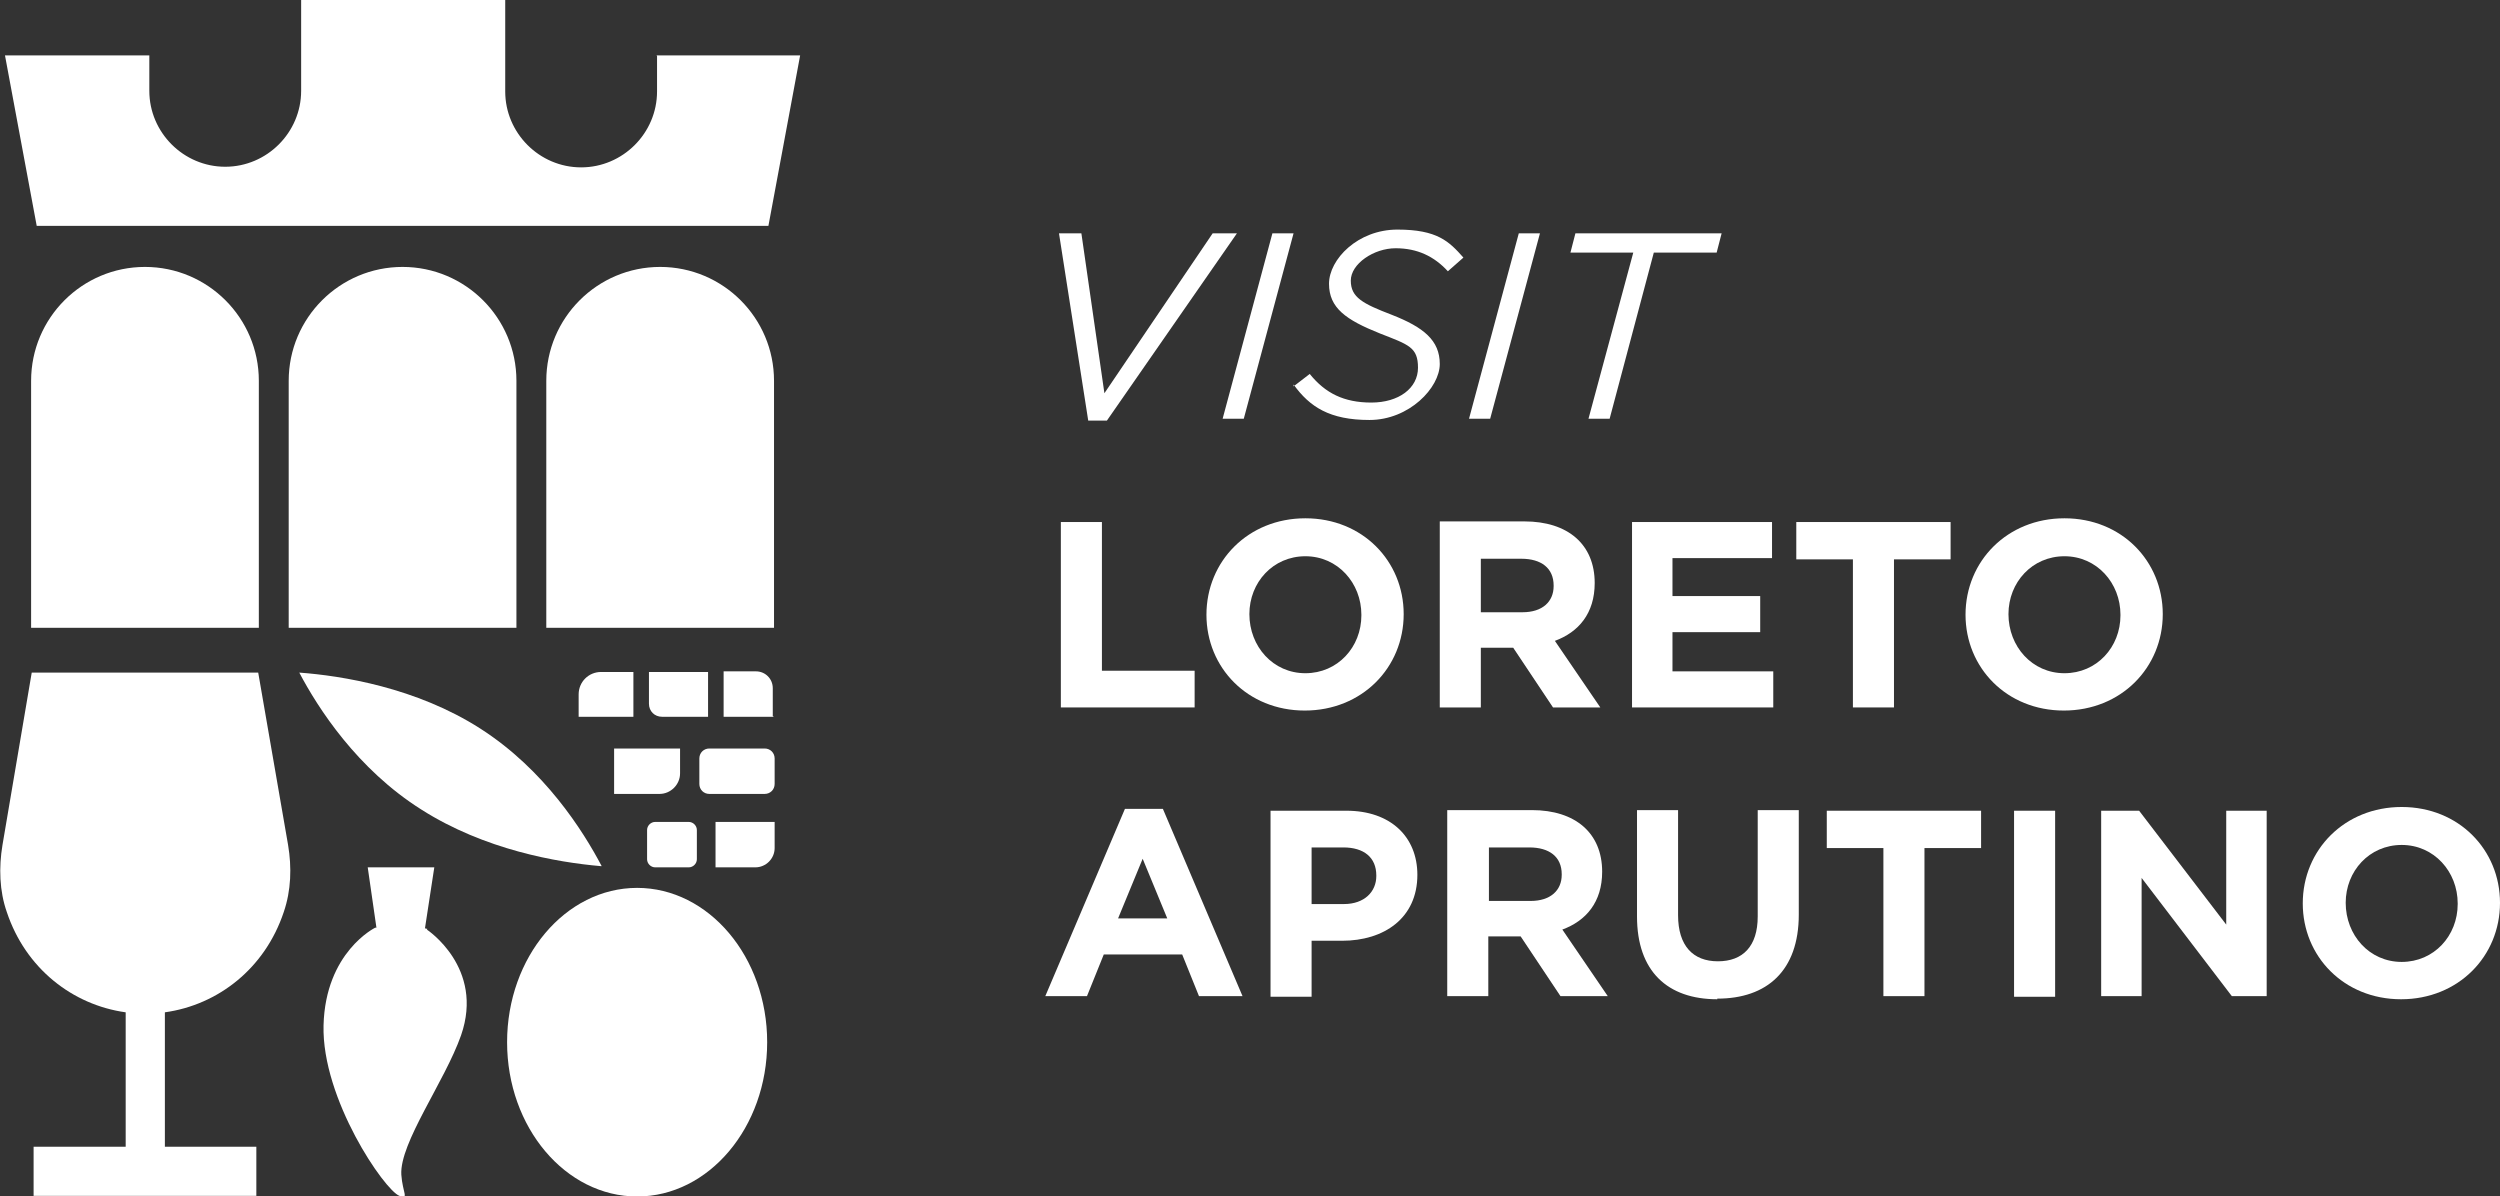<?xml version="1.0" encoding="UTF-8"?>
<svg id="Livello_1" xmlns="http://www.w3.org/2000/svg" version="1.1" viewBox="0 0 401.8 192.3">
  <rect x="0" y="0" width="401.8" height="192.3" fill="#333333" stroke="none"/>
  <!-- Generator: Adobe Illustrator 29.2.1, SVG Export Plug-In . SVG Version: 2.1.0 Build 116)  -->
  <defs>
    <style>
      .st0 {
        fill: #fff;
      }
    </style>
  </defs>
  <polygon class="st0" points="170.2 37.5 173.8 37.5 177.5 63.2 194.9 37.5 198.8 37.5 177.9 67.6 174.9 67.6 170.2 37.5"/>
  <polygon class="st0" points="204.5 37.5 207.9 37.5 199.9 67.3 196.5 67.3 204.5 37.5"/>
  <g>
    <path class="st0" d="M207.9,62.1l2.6-2c2.5,3.1,5.5,4.6,9.9,4.6s7.5-2.3,7.5-5.6-1.5-3.7-6.1-5.5c-5.5-2.2-8.2-4.1-8.2-8s4.6-8.7,11-8.7,8.3,1.9,10.6,4.5l-2.5,2.2c-2.2-2.4-4.9-3.7-8.4-3.7s-7.2,2.5-7.2,5.2,1.9,3.7,6.6,5.5c5.1,2,7.7,4.1,7.7,7.9s-4.9,9-11.3,9-9.6-2.1-12.2-5.7"/>
    <polygon class="st0" points="244.1 37.5 247.5 37.5 239.5 67.3 236.1 67.3 244.1 37.5"/>
    <polygon class="st0" points="262.5 40.6 252.4 40.6 253.2 37.5 276.7 37.5 275.9 40.6 265.8 40.6 258.7 67.3 255.3 67.3 262.5 40.6"/>
    <polygon class="st0" points="170.5 113.7 170.5 83.9 177.1 83.9 177.1 107.8 192 107.8 192 113.7 170.5 113.7"/>
    <path class="st0" d="M209.7,114.2c-9.2,0-15.8-6.9-15.8-15.4h0c0-8.6,6.7-15.5,15.9-15.5s15.8,6.9,15.8,15.4h0c0,8.6-6.7,15.5-15.9,15.5M218.8,98.8c0-5.1-3.8-9.4-9-9.4s-9,4.2-9,9.3h0c0,5.2,3.8,9.5,9,9.5s9-4.2,9-9.3h0Z"/>
    <path class="st0" d="M249.6,113.7l-6.4-9.6h-5.2v9.6h-6.6v-29.9h13.6c7,0,11.3,3.7,11.3,9.9h0c0,4.9-2.6,7.9-6.4,9.3l7.3,10.7h-7.7,0ZM249.7,94.1c0-2.8-2-4.3-5.2-4.3h-6.5v8.6h6.7c3.2,0,5-1.7,5-4.2h0Z"/>
    <polygon class="st0" points="262.3 113.7 262.3 83.9 284.8 83.9 284.8 89.7 268.8 89.7 268.8 95.8 282.9 95.8 282.9 101.6 268.8 101.6 268.8 107.9 285 107.9 285 113.7 262.3 113.7"/>
    <polygon class="st0" points="304.4 89.9 304.4 113.7 297.8 113.7 297.8 89.9 288.7 89.9 288.7 83.9 313.5 83.9 313.5 89.9 304.4 89.9"/>
    <path class="st0" d="M331.7,114.2c-9.2,0-15.8-6.9-15.8-15.4h0c0-8.6,6.7-15.5,15.9-15.5s15.8,6.9,15.8,15.4h0c0,8.6-6.7,15.5-15.9,15.5M340.8,98.8c0-5.1-3.8-9.4-9-9.4s-9,4.2-9,9.3h0c0,5.2,3.8,9.5,9,9.5s9-4.2,9-9.3h0Z"/>
    <path class="st0" d="M192.7,160.1l-2.7-6.7h-12.6l-2.7,6.7h-6.7l12.8-30.1h6.1l12.8,30.1h-7ZM183.7,137.9l-4,9.7h7.9l-4-9.7h.1Z"/>
    <path class="st0" d="M215.8,151.2h-5v9h-6.6v-29.9h12.2c7.1,0,11.4,4.2,11.4,10.3h0c0,7-5.4,10.6-12.1,10.6M221.2,140.7c0-2.9-2-4.5-5.3-4.5h-5.1v9.1h5.2c3.3,0,5.2-2,5.2-4.5h0Z"/>
    <path class="st0" d="M250.8,160.1l-6.4-9.6h-5.2v9.6h-6.6v-29.9h13.6c7,0,11.3,3.7,11.3,9.9h0c0,4.9-2.6,7.9-6.4,9.3l7.3,10.7h-7.7.1ZM251,140.5c0-2.8-2-4.3-5.2-4.3h-6.5v8.6h6.7c3.2,0,5-1.7,5-4.2h0Z"/>
    <path class="st0" d="M276,160.6c-8,0-12.9-4.5-12.9-13.3v-17.1h6.6v16.9c0,4.9,2.4,7.4,6.4,7.4s6.4-2.4,6.4-7.2v-17.1h6.6v16.8c0,9-5.1,13.5-13.1,13.5"/>
    <polygon class="st0" points="309.3 136.3 309.3 160.1 302.7 160.1 302.7 136.3 293.6 136.3 293.6 130.3 318.4 130.3 318.4 136.3 309.3 136.3"/>
    <rect class="st0" x="323.7" y="130.3" width="6.6" height="29.9"/>
    <polygon class="st0" points="358.7 160.1 344.2 141.1 344.2 160.1 337.7 160.1 337.7 130.3 343.8 130.3 357.8 148.6 357.8 130.3 364.3 130.3 364.3 160.1 358.7 160.1"/>
    <path class="st0" d="M385.9,160.6c-9.2,0-15.8-6.9-15.8-15.4h0c0-8.6,6.7-15.5,15.9-15.5s15.8,6.9,15.8,15.4h0c0,8.6-6.7,15.5-15.9,15.5M395,145.2c0-5.1-3.8-9.4-9-9.4s-9,4.2-9,9.3h0c0,5.2,3.8,9.5,9,9.5s9-4.2,9-9.3h0Z"/>
    <path class="st0" d="M41.7,100.9H5v-39.7c0-10.1,8.2-18.3,18.3-18.3s18.3,8.2,18.3,18.3v39.7h.1Z"/>
    <path class="st0" d="M83.1,100.9h-36.7v-39.7c0-10.1,8.2-18.3,18.3-18.3s18.3,8.2,18.3,18.3v39.7h0Z"/>
    <path class="st0" d="M124.5,100.9h-36.7v-39.7c0-10.1,8.2-18.3,18.3-18.3s18.3,8.2,18.3,18.3v39.7h0Z"/>
    <path class="st0" d="M45.6,146.6c1.2-3.5,1.3-7.2.7-10.8l-4.8-27.7H5.1L.4,135.8c-.6,3.6-.5,7.4.7,10.8,3,9,10.5,14.9,19.1,16.1v21.6H5.4v7.9h35.8v-7.9h-14.7v-21.6c8.6-1.2,16.1-7.1,19.1-16.1"/>
    <path class="st0" d="M105.6,9v5.7c0,6.7-5.5,12.2-12.2,12.2s-12.2-5.5-12.2-12.2V0h-32.8v14.6c0,6.7-5.5,12.2-12.2,12.2s-12.2-5.5-12.2-12.2v-5.7H.8l5.1,27.4h117.6l5.1-27.4h-23.1,0Z"/>
    <path class="st0" d="M96.7,139.2c-3-5.7-9.2-15.5-19.5-22.1h0c-10.3-6.6-22.3-8.5-29.1-9,3,5.7,9.3,15.5,19.6,22,10.2,6.5,21.9,8.5,28.8,9.1h.3"/>
    <path class="st0" d="M102.4,192.3c11.5,0,20.9-11.1,20.9-24.8s-9.4-24.8-20.9-24.8-20.9,11.1-20.9,24.8,9.4,24.8,20.9,24.8"/>
    <path class="st0" d="M101.8,115.2h-8.8v-3.6c0-2,1.6-3.6,3.6-3.6h5.2v7.3h0Z"/>
    <path class="st0" d="M122.9,127.6h-8.9c-.9,0-1.6-.7-1.6-1.6v-4.1c0-.9.7-1.6,1.6-1.6h8.9c.9,0,1.6.7,1.6,1.6v4.1c0,.9-.7,1.6-1.6,1.6"/>
    <path class="st0" d="M106,127.6h-7.3v-7.3h10.6v4c0,1.8-1.5,3.3-3.3,3.3"/>
    <path class="st0" d="M124.3,115.2h-8v-7.3h5.2c1.5,0,2.7,1.2,2.7,2.7v4.5h.1Z"/>
    <path class="st0" d="M113.8,115.2h-7.4c-1.2,0-2.1-.9-2.1-2.1v-5.1h9.5v7.3h0Z"/>
    <path class="st0" d="M105.3,132.1h5.4c.7,0,1.3.6,1.3,1.3v4.7c0,.7-.6,1.3-1.3,1.3h-5.4c-.7,0-1.3-.6-1.3-1.3v-4.7c0-.7.6-1.3,1.3-1.3"/>
    <path class="st0" d="M115,132.1h9.5v4.2c0,1.7-1.4,3.1-3.1,3.1h-6.4v-7.3Z"/>
    <path class="st0" d="M68.7,149.3s0,0-.4-.1l1.5-9.8h-10.7l1.4,9.7h-.2s-8,3.9-8.3,15.7,9.8,26.5,12.2,27.4c1.6.6.5-.5.3-3.4-.3-5.1,7-15,9.6-22.4,3.8-10.9-5.5-17-5.5-17"/>
  </g>
</svg>